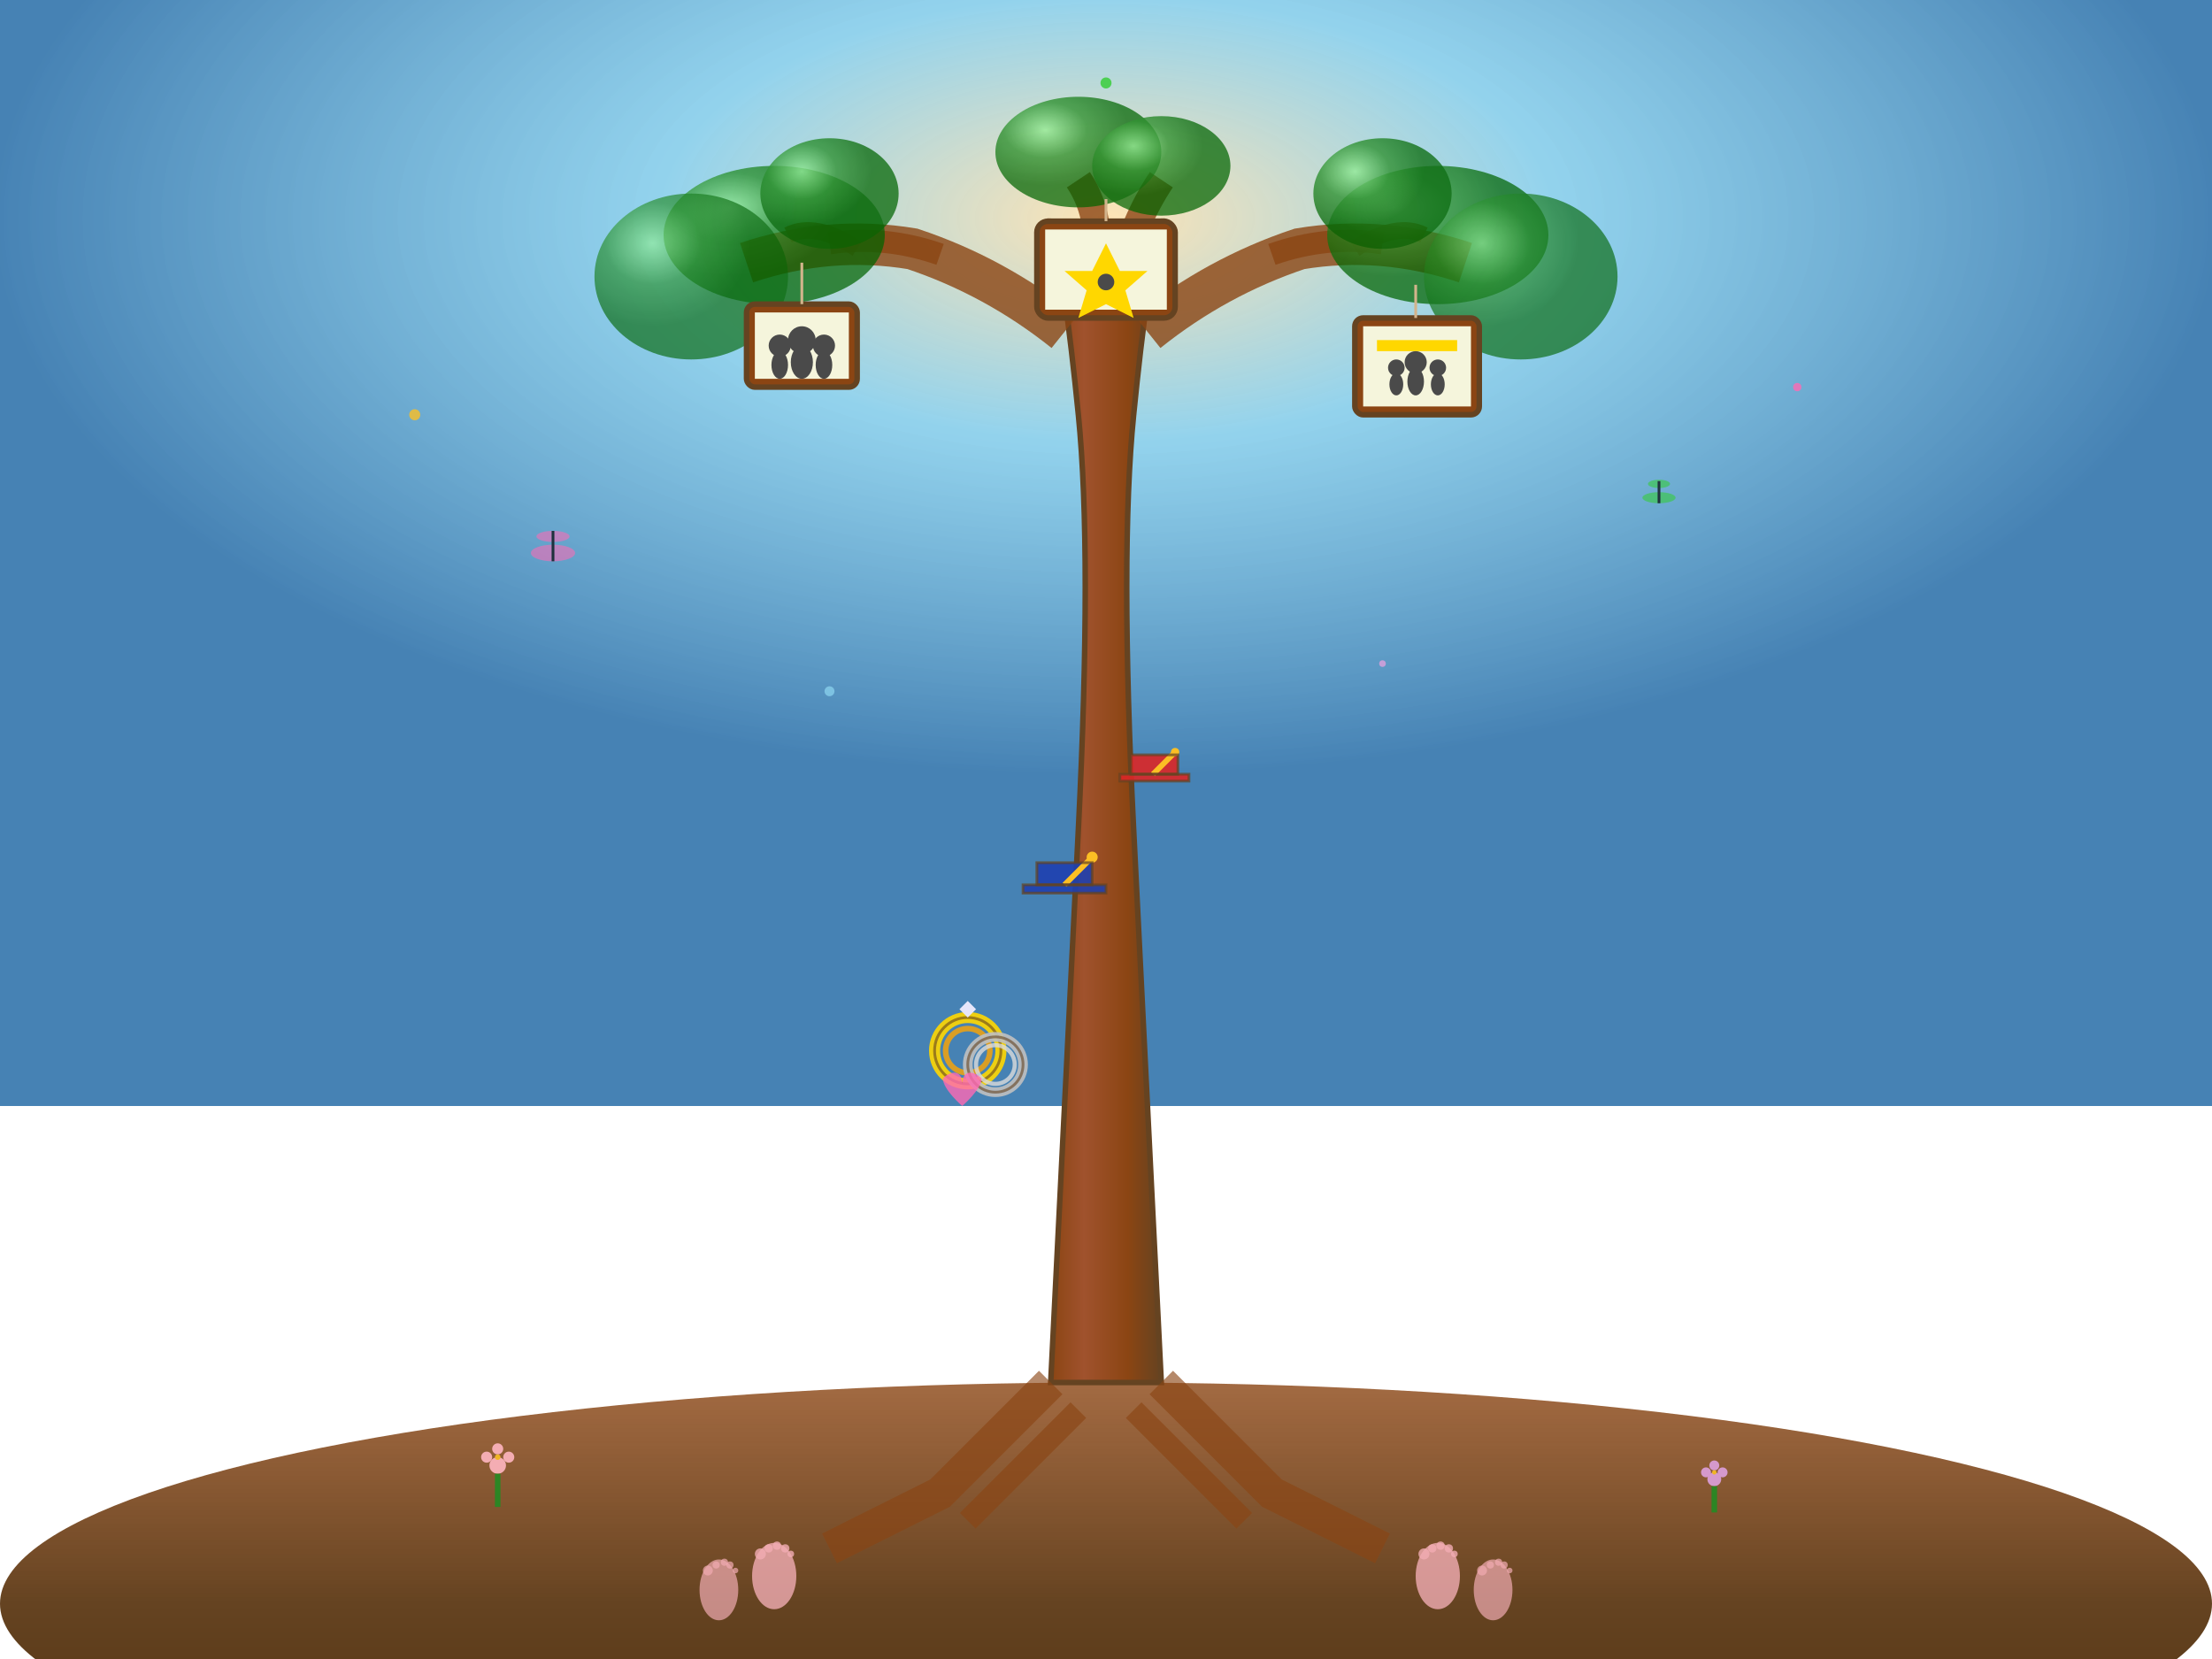 <svg viewBox="0 0 800 600" xmlns="http://www.w3.org/2000/svg">
  <defs>
    
    <radialGradient id="skyGradient" cx="50%" cy="20%">
      <stop offset="0%" style="stop-color:#FFE4B5;stop-opacity:1"></stop>
      <stop offset="40%" style="stop-color:#87CEEB;stop-opacity:0.9"></stop>
      <stop offset="100%" style="stop-color:#4682B4;stop-opacity:1"></stop>
    </radialGradient>
    
    <linearGradient id="groundGradient" x1="0%" y1="0%" x2="0%" y2="100%">
      <stop offset="0%" style="stop-color:#8B4513;stop-opacity:0.8"></stop>
      <stop offset="50%" style="stop-color:#654321;stop-opacity:1"></stop>
      <stop offset="100%" style="stop-color:#4A2C0A;stop-opacity:1"></stop>
    </linearGradient>
    
    <linearGradient id="trunkGradient" x1="0%" y1="0%" x2="100%" y2="0%">
      <stop offset="0%" style="stop-color:#8B4513;stop-opacity:1"></stop>
      <stop offset="30%" style="stop-color:#A0522D;stop-opacity:1"></stop>
      <stop offset="70%" style="stop-color:#8B4513;stop-opacity:1"></stop>
      <stop offset="100%" style="stop-color:#654321;stop-opacity:1"></stop>
    </linearGradient>
    
    <radialGradient id="leavesGradient" cx="30%" cy="30%">
      <stop offset="0%" style="stop-color:#90EE90;stop-opacity:1"></stop>
      <stop offset="50%" style="stop-color:#228B22;stop-opacity:1"></stop>
      <stop offset="100%" style="stop-color:#006400;stop-opacity:1"></stop>
    </radialGradient>
    
    
    <filter id="glow" x="-20%" y="-20%" width="140%" height="140%">
      <feGaussianBlur stdDeviation="4" result="coloredBlur"></feGaussianBlur>
      <feMerge>
        <feMergeNode in="coloredBlur"></feMergeNode>
        <feMergeNode in="SourceGraphic"></feMergeNode>
      </feMerge>
    </filter>
    
    <filter id="softGlow" x="-10%" y="-10%" width="120%" height="120%">
      <feGaussianBlur stdDeviation="2" result="softBlur"></feGaussianBlur>
      <feMerge>
        <feMergeNode in="softBlur"></feMergeNode>
        <feMergeNode in="SourceGraphic"></feMergeNode>
      </feMerge>
    </filter>
  </defs>
  
  
  <rect width="800" height="400" fill="url(#skyGradient)"></rect>
  
  
  <ellipse cx="400" cy="580" rx="400" ry="80" fill="url(#groundGradient)"></ellipse>
  
  
  <path d="M380 500 Q385 400 390 300 Q395 200 390 150 Q385 100 380 80 Q390 80 400 85 Q410 80 420 80 Q415 100 410 150 Q405 200 410 300 Q415 400 420 500 Z" fill="url(#trunkGradient)" stroke="#654321" stroke-width="2"></path>
  
  
  <g opacity="0.9">
    
    <path d="M380 500 Q360 520 340 540 Q320 550 300 560" fill="none" stroke="#8B4513" stroke-width="12" opacity="0.7"></path>
    <path d="M420 500 Q440 520 460 540 Q480 550 500 560" fill="none" stroke="#8B4513" stroke-width="12" opacity="0.7"></path>
    <path d="M390 510 Q370 530 350 550" fill="none" stroke="#8B4513" stroke-width="8" opacity="0.7"></path>
    <path d="M410 510 Q430 530 450 550" fill="none" stroke="#8B4513" stroke-width="8" opacity="0.7"></path>
    
    
    <g filter="url(#softGlow)">
      
      <ellipse cx="280" cy="570" rx="8" ry="12" fill="#FFB6C1" opacity="0.8"></ellipse>
      <circle cx="275" cy="562" r="2" fill="#FFB6C1" opacity="0.8"></circle>
      <circle cx="278" cy="560" r="1.5" fill="#FFB6C1" opacity="0.8"></circle>
      <circle cx="281" cy="559" r="1.5" fill="#FFB6C1" opacity="0.8"></circle>
      <circle cx="284" cy="560" r="1.5" fill="#FFB6C1" opacity="0.8"></circle>
      <circle cx="286" cy="562" r="1.2" fill="#FFB6C1" opacity="0.8"></circle>
      
      <ellipse cx="260" cy="575" rx="7" ry="11" fill="#FFB6C1" opacity="0.7"></ellipse>
      <circle cx="256" cy="568" r="1.8" fill="#FFB6C1" opacity="0.7"></circle>
      <circle cx="259" cy="566" r="1.3" fill="#FFB6C1" opacity="0.7"></circle>
      <circle cx="262" cy="565" r="1.3" fill="#FFB6C1" opacity="0.7"></circle>
      <circle cx="264" cy="566" r="1.3" fill="#FFB6C1" opacity="0.7"></circle>
      <circle cx="266" cy="568" r="1" fill="#FFB6C1" opacity="0.7"></circle>
      
      
      <ellipse cx="520" cy="570" rx="8" ry="12" fill="#FFB6C1" opacity="0.8"></ellipse>
      <circle cx="515" cy="562" r="2" fill="#FFB6C1" opacity="0.8"></circle>
      <circle cx="518" cy="560" r="1.5" fill="#FFB6C1" opacity="0.8"></circle>
      <circle cx="521" cy="559" r="1.5" fill="#FFB6C1" opacity="0.8"></circle>
      <circle cx="524" cy="560" r="1.5" fill="#FFB6C1" opacity="0.8"></circle>
      <circle cx="526" cy="562" r="1.2" fill="#FFB6C1" opacity="0.8"></circle>
      
      <ellipse cx="540" cy="575" rx="7" ry="11" fill="#FFB6C1" opacity="0.7"></ellipse>
      <circle cx="536" cy="568" r="1.8" fill="#FFB6C1" opacity="0.7"></circle>
      <circle cx="539" cy="566" r="1.3" fill="#FFB6C1" opacity="0.7"></circle>
      <circle cx="542" cy="565" r="1.3" fill="#FFB6C1" opacity="0.7"></circle>
      <circle cx="544" cy="566" r="1.3" fill="#FFB6C1" opacity="0.7"></circle>
      <circle cx="546" cy="568" r="1" fill="#FFB6C1" opacity="0.7"></circle>
    </g>
  </g>
  
  
  <g filter="url(#softGlow)">
    
    <g transform="translate(370, 320)">
      <rect x="0" y="0" width="30" height="3" fill="#1E40AF" opacity="0.9"></rect>
      <rect x="5" y="-8" width="20" height="8" fill="#1E40AF" opacity="0.9"></rect>
      <line x1="15" y1="0" x2="25" y2="-10" stroke="#FBBF24" stroke-width="2"></line>
      <circle cx="25" cy="-10" r="2" fill="#FBBF24"></circle>
      
      <rect x="0" y="0" width="30" height="3" fill="none" stroke="#654321" stroke-width="1" opacity="0.7"></rect>
      <rect x="5" y="-8" width="20" height="8" fill="none" stroke="#654321" stroke-width="1" opacity="0.7"></rect>
    </g>
    
    
    <g transform="translate(405, 280)">
      <rect x="0" y="0" width="25" height="2.5" fill="#DC2626" opacity="0.9"></rect>
      <rect x="4" y="-7" width="17" height="7" fill="#DC2626" opacity="0.9"></rect>
      <line x1="12" y1="0" x2="20" y2="-8" stroke="#FBBF24" stroke-width="2"></line>
      <circle cx="20" cy="-8" r="1.5" fill="#FBBF24"></circle>
      
      <rect x="0" y="0" width="25" height="2.5" fill="none" stroke="#654321" stroke-width="1" opacity="0.7"></rect>
      <rect x="4" y="-7" width="17" height="7" fill="none" stroke="#654321" stroke-width="1" opacity="0.7"></rect>
    </g>
  </g>
  
  
  <g filter="url(#softGlow)">
    
    <g transform="translate(350, 380)">
      <circle cx="0" cy="0" r="12" fill="none" stroke="#FFD700" stroke-width="4" opacity="0.9"></circle>
      <circle cx="0" cy="0" r="8" fill="none" stroke="#FFA500" stroke-width="2" opacity="0.8"></circle>
      
      <circle cx="0" cy="0" r="12" fill="none" stroke="#654321" stroke-width="1" opacity="0.6"></circle>
      
      <path d="M0,-12 L3,-15 L0,-18 L-3,-15 Z" fill="#E6E6FA"></path>
    </g>
    
    
    <g transform="translate(360, 385)">
      <circle cx="0" cy="0" r="10" fill="none" stroke="#C0C0C0" stroke-width="3.5" opacity="0.9"></circle>
      <circle cx="0" cy="0" r="7" fill="none" stroke="#DCDCDC" stroke-width="1.5" opacity="0.8"></circle>
      
      <circle cx="0" cy="0" r="10" fill="none" stroke="#654321" stroke-width="1" opacity="0.6"></circle>
    </g>
    
    
    <path d="M355,390 C352,387 348,387 348,392 C348,387 344,387 341,390 C341,394 348,400 348,400 C348,400 355,394 355,390 Z" fill="#FF69B4" opacity="0.8"></path>
  </g>
  
  
  <g>
    
    <path d="M385 120 Q360 100 330 90 Q300 85 270 95" fill="none" stroke="#8B4513" stroke-width="15" opacity="0.8"></path>
    
    <path d="M340 92 Q320 85 300 88" fill="none" stroke="#8B4513" stroke-width="8" opacity="0.8"></path>
    <path d="M310 90 Q295 80 285 85" fill="none" stroke="#8B4513" stroke-width="6" opacity="0.8"></path>
    
    
    <path d="M415 120 Q440 100 470 90 Q500 85 530 95" fill="none" stroke="#8B4513" stroke-width="15" opacity="0.8"></path>
    
    <path d="M460 92 Q480 85 500 88" fill="none" stroke="#8B4513" stroke-width="8" opacity="0.8"></path>
    <path d="M490 90 Q505 80 515 85" fill="none" stroke="#8B4513" stroke-width="6" opacity="0.8"></path>
    
    
    <path d="M395 100 Q400 80 390 65" fill="none" stroke="#8B4513" stroke-width="10" opacity="0.8"></path>
    <path d="M405 100 Q410 80 420 65" fill="none" stroke="#8B4513" stroke-width="10" opacity="0.8"></path>
  </g>
  
  
  <g opacity="0.9">
    
    <ellipse cx="280" cy="85" rx="40" ry="25" fill="url(#leavesGradient)" opacity="0.8"></ellipse>
    <ellipse cx="250" cy="100" rx="35" ry="30" fill="url(#leavesGradient)" opacity="0.7"></ellipse>
    <ellipse cx="300" cy="70" rx="25" ry="20" fill="url(#leavesGradient)" opacity="0.8"></ellipse>
    
    
    <ellipse cx="520" cy="85" rx="40" ry="25" fill="url(#leavesGradient)" opacity="0.8"></ellipse>
    <ellipse cx="550" cy="100" rx="35" ry="30" fill="url(#leavesGradient)" opacity="0.7"></ellipse>
    <ellipse cx="500" cy="70" rx="25" ry="20" fill="url(#leavesGradient)" opacity="0.8"></ellipse>
    
    
    <ellipse cx="390" cy="55" rx="30" ry="20" fill="url(#leavesGradient)" opacity="0.8"></ellipse>
    <ellipse cx="420" cy="60" rx="25" ry="18" fill="url(#leavesGradient)" opacity="0.8"></ellipse>
  </g>
  
  
  <g filter="url(#glow)">
    
    <g transform="translate(270, 110)">
      
      <rect x="0" y="0" width="40" height="30" fill="#8B4513" stroke="#654321" stroke-width="2" rx="3"></rect>
      <rect x="3" y="3" width="34" height="24" fill="#F5F5DC"></rect>
      
      <circle cx="12" cy="15" r="4" fill="#4A4A4A"></circle>
      <circle cx="20" cy="13" r="5" fill="#4A4A4A"></circle>
      <circle cx="28" cy="15" r="4" fill="#4A4A4A"></circle>
      <ellipse cx="12" cy="22" rx="3" ry="5" fill="#4A4A4A"></ellipse>
      <ellipse cx="20" cy="21" rx="4" ry="6" fill="#4A4A4A"></ellipse>
      <ellipse cx="28" cy="22" rx="3" ry="5" fill="#4A4A4A"></ellipse>
      
      <line x1="20" y1="0" x2="20" y2="-15" stroke="#D2B48C" stroke-width="1"></line>
      <animateTransform attributeName="transform" type="rotate" values="-5 270 110; 5 270 110; -5 270 110" dur="4s" repeatCount="indefinite"></animateTransform>
    </g>
    
    
    <g transform="translate(490, 115)">
      
      <rect x="0" y="0" width="45" height="35" fill="#8B4513" stroke="#654321" stroke-width="2" rx="3"></rect>
      <rect x="3" y="3" width="39" height="29" fill="#F5F5DC"></rect>
      
      <rect x="8" y="8" width="29" height="4" fill="#FFD700"></rect>
      <circle cx="15" cy="18" r="3" fill="#4A4A4A"></circle>
      <circle cx="22" cy="16" r="4" fill="#4A4A4A"></circle>
      <circle cx="30" cy="18" r="3" fill="#4A4A4A"></circle>
      <ellipse cx="15" cy="24" rx="2.5" ry="4" fill="#4A4A4A"></ellipse>
      <ellipse cx="22" cy="23" rx="3" ry="5" fill="#4A4A4A"></ellipse>
      <ellipse cx="30" cy="24" rx="2.5" ry="4" fill="#4A4A4A"></ellipse>
      
      <line x1="22" y1="0" x2="22" y2="-12" stroke="#D2B48C" stroke-width="1"></line>
      <animateTransform attributeName="transform" type="rotate" values="3 490 115; -3 490 115; 3 490 115" dur="3.5s" repeatCount="indefinite"></animateTransform>
    </g>
    
    
    <g transform="translate(375, 80)">
      
      <rect x="0" y="0" width="50" height="35" fill="#8B4513" stroke="#654321" stroke-width="2" rx="4"></rect>
      <rect x="3" y="3" width="44" height="29" fill="#F5F5DC"></rect>
      
      <polygon points="25,8 30,18 40,18 32,25 35,35 25,30 15,35 18,25 10,18 20,18" fill="#FFD700"></polygon>
      <circle cx="25" cy="22" r="3" fill="#4A4A4A"></circle>
      
      <line x1="25" y1="0" x2="25" y2="-8" stroke="#D2B48C" stroke-width="1"></line>
      <animateTransform attributeName="transform" type="rotate" values="-2 375 80; 4 375 80; -2 375 80" dur="5s" repeatCount="indefinite"></animateTransform>
    </g>
  </g>
  
  
  <g opacity="0.7">
    <g transform="translate(200, 200)">
      <ellipse cx="0" cy="0" rx="8" ry="3" fill="#FF69B4" opacity="0.8"></ellipse>
      <ellipse cx="0" cy="-6" rx="6" ry="2" fill="#FF69B4" opacity="0.8"></ellipse>
      <line x1="0" y1="-8" x2="0" y2="3" stroke="#000000" stroke-width="1"></line>
      <animateTransform attributeName="transform" type="translate" values="200,200; 220,180; 240,200; 220,220; 200,200" dur="8s" repeatCount="indefinite"></animateTransform>
    </g>
    
    <g transform="translate(600, 180)">
      <ellipse cx="0" cy="0" rx="6" ry="2" fill="#32CD32" opacity="0.8"></ellipse>
      <ellipse cx="0" cy="-5" rx="4" ry="1.5" fill="#32CD32" opacity="0.8"></ellipse>
      <line x1="0" y1="-6" x2="0" y2="2" stroke="#000000" stroke-width="1"></line>
      <animateTransform attributeName="transform" type="translate" values="600,180; 580,160; 560,180; 580,200; 600,180" dur="6s" repeatCount="indefinite"></animateTransform>
    </g>
  </g>
  
  
  <g opacity="0.8" filter="url(#softGlow)">
    <circle cx="150" cy="150" r="2" fill="#FBBF24">
      
    </circle>
    <circle cx="650" cy="140" r="1.5" fill="#FF69B4">
      
    </circle>
    <circle cx="400" cy="30" r="2" fill="#32CD32">
      
    </circle>
    <circle cx="300" cy="250" r="1.8" fill="#87CEEB">
      
    </circle>
    <circle cx="500" cy="240" r="1.2" fill="#DDA0DD">
      
    </circle>
  </g>
  
  
  <g opacity="0.9">
    <g transform="translate(180, 530)">
      <circle cx="0" cy="0" r="3" fill="#FFB6C1"></circle>
      <circle cx="0" cy="-6" r="2" fill="#FFB6C1"></circle>
      <circle cx="-4" cy="-3" r="2" fill="#FFB6C1"></circle>
      <circle cx="4" cy="-3" r="2" fill="#FFB6C1"></circle>
      <circle cx="0" cy="-3" r="1" fill="#FBBF24"></circle>
      <line x1="0" y1="3" x2="0" y2="15" stroke="#228B22" stroke-width="2"></line>
    </g>
    
    <g transform="translate(620, 535)">
      <circle cx="0" cy="0" r="2.5" fill="#DDA0DD"></circle>
      <circle cx="0" cy="-5" r="1.8" fill="#DDA0DD"></circle>
      <circle cx="-3" cy="-2.5" r="1.8" fill="#DDA0DD"></circle>
      <circle cx="3" cy="-2.5" r="1.8" fill="#DDA0DD"></circle>
      <circle cx="0" cy="-2.5" r="0.8" fill="#FBBF24"></circle>
      <line x1="0" y1="2.5" x2="0" y2="12" stroke="#228B22" stroke-width="2"></line>
    </g>
  </g>
</svg>